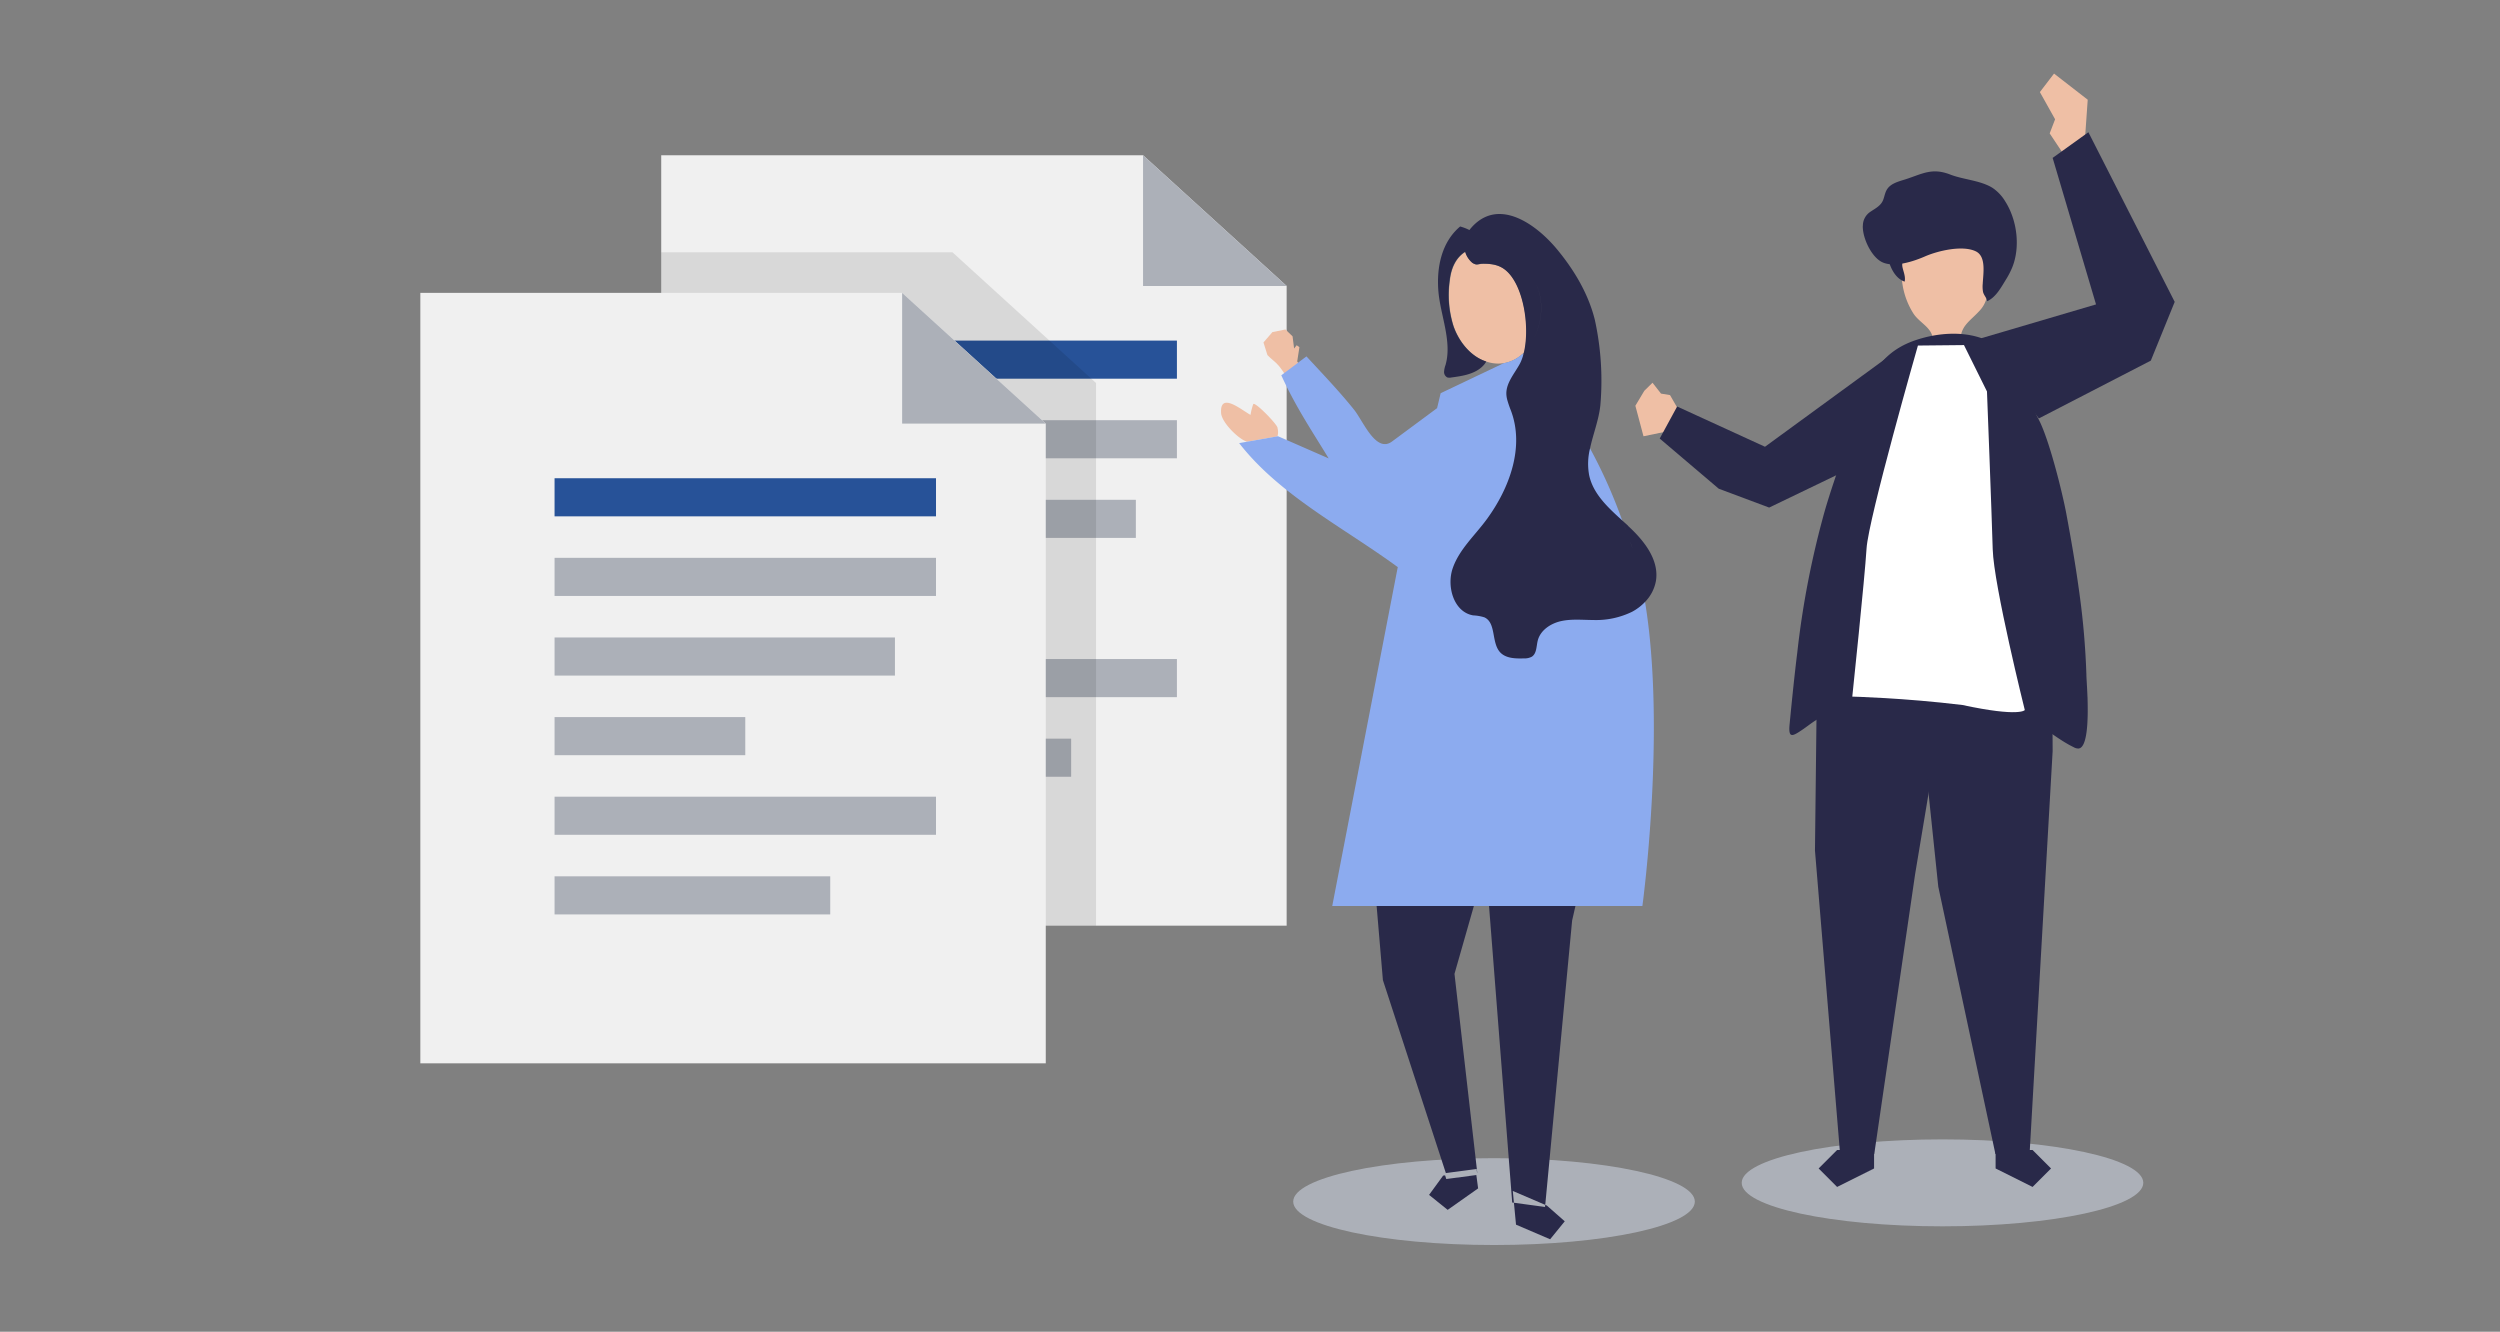 <svg xmlns="http://www.w3.org/2000/svg" viewBox="0 0 701.28 373.56"><rect x="0" y="0" width="701.28" height="373.56" fill="#808080" stroke="none"/><defs><style>.a{fill:#f0f0f0;}.b{fill:#acb0b8;}.c{fill:#275298;}.d{opacity:0.1;}.e{fill:#292949;}.f{fill:#efbfa5;}.g{fill:#fff;}.h{fill:#8cabef;}</style></defs><title>SEN_illustrazione--02</title><polygon class="a" points="360.92 259.66 185.48 259.66 185.48 43.55 320.64 43.55 360.92 80.22 360.92 259.66"/><polygon class="b" points="360.92 80.22 320.64 80.22 320.64 43.55 360.92 80.22"/><rect class="c" x="223.14" y="95.54" width="107" height="10.69"/><rect class="b" x="223.14" y="117.87" width="107" height="10.69"/><rect class="b" x="223.14" y="140.2" width="95.48" height="10.69"/><rect class="b" x="223.14" y="162.54" width="53.5" height="10.69"/><rect class="b" x="223.14" y="184.87" width="107" height="10.69"/><rect class="b" x="223.14" y="207.2" width="77.33" height="10.69"/><polygon class="d" points="307.45 107.44 267.17 70.76 185.48 70.76 185.48 259.66 307.45 259.66 307.45 107.44"/><polygon class="a" points="293.35 298.27 117.91 298.27 117.91 82.16 253.06 82.16 293.35 118.83 293.35 298.27"/><polygon class="b" points="293.35 118.83 253.06 118.83 253.06 82.16 293.35 118.83"/><rect class="c" x="155.56" y="134.15" width="107" height="10.69"/><rect class="b" x="155.56" y="156.48" width="107" height="10.69"/><rect class="b" x="155.56" y="178.82" width="95.48" height="10.69"/><rect class="b" x="155.56" y="201.15" width="53.5" height="10.69"/><rect class="b" x="155.56" y="223.48" width="107" height="10.69"/><rect class="b" x="155.56" y="245.82" width="77.33" height="10.69"/><path class="b" d="M488.57,331.79c0-6.73,25.21-12.18,56.32-12.18s56.33,5.45,56.33,12.18S576,344,544.89,344s-56.32-5.46-56.32-12.18"/><polygon class="e" points="559.79 327.77 570.16 332.95 575.34 327.77 570.16 322.59 559.79 322.59 559.79 327.77"/><polygon class="e" points="525.7 327.77 515.33 332.95 510.15 327.77 515.33 322.59 525.7 322.59 525.7 327.77"/><polygon class="e" points="509.88 172.43 509.12 238.58 516.17 323.73 525.75 323.73 537.22 245.17 550.34 166.47 509.88 172.43"/><polygon class="e" points="575.6 172.43 575.79 210.7 569.32 323.73 559.74 323.73 543.71 248.72 535.14 166.47 575.6 172.43"/><polygon class="f" points="584.81 39.66 585.63 27.97 576.18 20.64 572.21 25.83 576.48 33.46 574.96 37.42 579.15 43.72 584.81 39.66"/><polygon class="f" points="461.25 109.62 463.55 107.36 465.93 110.41 468.46 110.83 471.41 115.95 467.96 120.94 461.02 122.38 458.74 113.82 461.25 109.62"/><path class="f" d="M543.07,97.06a1.53,1.53,0,0,0,.53.3,3,3,0,0,0,1.26,0l5.14-.6c-.57-5.25,2.5-6.44,5.49-9.81s2.1-8,1.92-12.22a8.82,8.82,0,0,0-.59-3.43c-.87-1.85-2.88-2.88-4.84-3.49a18.21,18.21,0,0,0-15.09,1.66,8.09,8.09,0,0,0-2.9,2.94c-1,1.91-.73,4.19-.45,6.31A21.32,21.32,0,0,0,536.77,88c1.72,2.57,5,3.8,5.39,6.88a3.43,3.43,0,0,0,.91,2.19"/><polygon class="e" points="555.08 95.08 587.96 85.39 575.79 44.29 585.82 37.09 610.03 84.68 603.33 101.16 571.91 117.38 555.08 95.08"/><polygon class="e" points="533.29 97.44 495.1 125.32 470.46 114.03 465.57 123.02 482.13 137.09 496.27 142.38 533.29 124.55 533.29 97.44"/><path class="e" d="M585.57,195.47c.2,6.07.07,14.2-2.49,14.5a2.55,2.55,0,0,1-1.36-.36c-4.44-2.16-7.61-5.21-12-7.3a54.14,54.14,0,0,0-14.92-4.12,153.28,153.28,0,0,0-23-2c-6.58-.06-13.42,2.94-19.64,4.59-2.4.64-4.34,2.38-6.33,3.75-2.94,2-4.23,2.82-3.83-1.31.65-6.74,1.33-13.48,2.16-20.2a249.69,249.69,0,0,1,7.72-39.75c1.45-5,3.13-9.85,4.81-14.74l6.13-17.85c2.54-7.4,6.83-12.61,14.33-15.19,6.49-2.24,14.55-2.85,20.86.28,7,3.48,10.34,15.33,13.75,21.66,3,5.55,6.75,20.69,7.87,26.68,1.34,7.2,2.59,14.37,3.56,21.52a218.64,218.64,0,0,1,2.07,23.66c0,.87.2,3.29.3,6.19"/><path class="e" d="M533.68,75c.29,1.32.91,2.66.59,4-2.1-.71-3.47-2.86-4.21-5a7.75,7.75,0,0,1-.49-3.08,3.65,3.65,0,0,1,1.36-2.68c1.15-.83,3.21-.5,3.54,1S533.24,73,533.68,75"/><path class="e" d="M522.56,63.37a4.67,4.67,0,0,1,2.07-3.94c1.21-.83,2.62-1.51,3.36-2.81.57-1,.65-2.27,1.22-3.29,1-1.84,3.27-2.39,5.21-3,4.87-1.56,7.48-3.37,12.64-1.37,3.66,1.43,8.39,1.62,11.79,3.69a11.94,11.94,0,0,1,3.62,3.81c3.43,5.37,4.26,12.92,2,18.52a23.28,23.28,0,0,1-1.82,3.51c-1.36,2.21-2.81,4.92-5.22,6-.15-1-.93-1.61-1.17-2.63a8.61,8.61,0,0,1-.08-2.27c.15-2.94,1-7.6-1.89-9.06-3.72-1.85-10.69-.18-14.27,1.38-3.17,1.39-8.52,3.18-11.9,1.7-3.13-1.37-5.68-6.85-5.58-10.23"/><path class="g" d="M550.92,96.8,538,96.93s-13.9,48.57-14.41,56.94c-.5,8.22-4,41.54-4,41.54s14.35.34,30.88,2.35c16.15,3.46,17.51,1.42,17.51,1.42s-8.72-35-9-45.09c-.29-10.29-1.61-44.28-1.61-44.28Z"/><path class="b" d="M362.76,337.06c0-6.73,25.22-12.18,56.33-12.18s56.33,5.45,56.33,12.18-25.22,12.18-56.33,12.18-56.33-5.45-56.33-12.18"/><polygon class="e" points="424.67 337.38 424.81 338.81 425.26 343.53 434.83 347.63 438.93 342.59 433.92 338.18 433.46 337.98 433.4 338.57 424.67 337.38"/><polygon class="e" points="405.36 329.7 404.82 329.77 400.87 335.18 406.09 339.38 414.63 333.36 414.13 329.61 405.7 330.73 405.36 329.7"/><path class="e" d="M386.16,254.14l1.76,20.79,17.66,54.13,8.62-1.15.14,1.06h.05L408,273.18l5.44-19.05"/><path class="e" d="M424.19,337.32l.48.06-.31-3.3,9.1,3.9L441,258.22l.93-4.08H417.69Z"/><path class="f" d="M358.38,120c-.27-1.18-6.47-7.49-6.83-6.62a15.59,15.59,0,0,0-.76,3c-2.52-1.35-8.63-6.63-8.26-.53.16,2.65,4.8,7.22,7.12,8l.16.06,8.53-1.49a4.3,4.3,0,0,0,0-2.41"/><path class="f" d="M366.61,105l-2.73-3.61c.21-1.32.41-2.63.62-4l-.77-.55-.72.92c-.15-1.14-.29-2.28-.43-3.42l-2-1.92-3.65.73-2.51,2.91c.36,1.17.73,2.38,1.1,3.53,1.1,1.2,2.13,1.74,3.26,3.09s2.36,3.51,3.5,5c1.46-.89,2.92-1.83,4.37-2.74"/><path class="f" d="M422.62,76c-1.89-1.66-4.05-2-6.46-2-1.13,0-1.52.29-2.1.19h0a3,3,0,0,1-1-.45,6.42,6.42,0,0,1-2-3.08c-2.24,1.41-3.86,4-4.31,7.85a29.24,29.24,0,0,0,1,12.91c1.44,4.23,4.54,8.2,8.55,9.77l.69.25,0,0,0,0a10.23,10.23,0,0,0,4.87.43h0a10.28,10.28,0,0,0,5-2.4h0c.25-.22.5-.45.73-.68C429.23,91.62,427.43,80.25,422.62,76Z"/><path class="h" d="M461.48,169l-6.23-22.28a1.48,1.48,0,0,0-.07-.31,3.05,3.05,0,0,0-.13-.4,141.52,141.52,0,0,0-9-20.18,1.52,1.52,0,0,0-.17-.25.36.36,0,0,0-.08-.09h0L427.24,100c.08-.28.17-.56.24-.85l-.64.3a10.25,10.25,0,0,1-5,2.41l-17.72,8.44-1,4.19-12.63,9.35c-4.54,3.37-8.08-5.71-10.68-8.94-4.18-5.21-8.79-10-13.33-14.93l-7.06,5.3c4.07,8.94,8.73,15.81,13.29,23.32l-14.18-6.21-.11,0L347.6,124.3c11.32,14.61,29.3,23.66,44.5,34.79l-.07.29-18.32,94.76h87S467.4,205.17,461.48,169Z"/><path class="e" d="M456.72,147.49l-1.67-1.5c.37.94.74,1.9,1.1,2.87s.73,1.95,1.09,2.95c.23.64.45,1.29.67,2-.22-.67-.44-1.32-.67-2-.36-1-.72-2-1.09-2.95s-.73-1.93-1.1-2.87c-4-3.63-8.16-7.46-9.27-12.68a17.63,17.63,0,0,1,.24-7.51c.85-4,2.47-8,2.9-12.13a79.59,79.59,0,0,0-1.56-24c-1.84-7.34-5.83-14-10.63-19.78-5.81-7-16.63-14.88-24.29-5.69l-.25.33a13.43,13.43,0,0,0-2.6-1c-5.29,4.45-6.65,11.63-6.1,18.22s3.89,14.08,2,20.63a6.73,6.73,0,0,0-.41,1.91,1.7,1.7,0,0,0,.92,1.59,2.47,2.47,0,0,0,1.18,0c3.24-.42,6.76-1,8.95-3.39a5.62,5.62,0,0,0,.78-1.08l-.69-.25c-4-1.57-7.11-5.54-8.55-9.77a29.25,29.25,0,0,1-1-12.91c.45-3.89,2.07-6.44,4.31-7.85a6.42,6.42,0,0,0,2,3.08,3,3,0,0,0,1,.45c.58.1,1-.19,2.1-.19,2.41,0,4.57.32,6.46,2,4.81,4.24,6.61,15.6,4.95,22.8,4.54-4.52,6.35-12.93,3.37-19.2q-.26-.54-.54-1,.28.51.54,1c3,6.27,1.17,14.67-3.37,19.2l-.09.37a13.8,13.8,0,0,1-.75,2.25c-.12.27-.25.54-.39.79-1.48,2.69-3.76,5.22-3.71,8.29a7.34,7.34,0,0,0,.25,1.68,28.53,28.53,0,0,0,1,2.94c3.94,10.3-.39,21.92-6.78,30.62-3.27,4.46-7.6,8.32-9.46,13.53a11.54,11.54,0,0,0-.62,2.82c-.43,4.69,1.78,9.8,6.3,10.56a12.4,12.4,0,0,1,3.17.56c3.33,1.56,1.89,7,4.36,9.76,1.6,1.76,4.3,1.82,6.67,1.75a4.35,4.35,0,0,0,2.26-.48c1.39-.91,1.25-2.92,1.66-4.53.74-2.91,3.65-4.82,6.58-5.46s6-.31,9-.3a23.05,23.05,0,0,0,10.9-2.32,14.34,14.34,0,0,0,3.53-2.67c-.13-.77-.26-1.54-.4-2.3.14.76.27,1.53.4,2.3a11.32,11.32,0,0,0,3.13-5.92c1-6-3.4-11.47-7.89-15.56M422.52,71A17,17,0,0,1,424.35,72,17,17,0,0,0,422.52,71"/></svg>